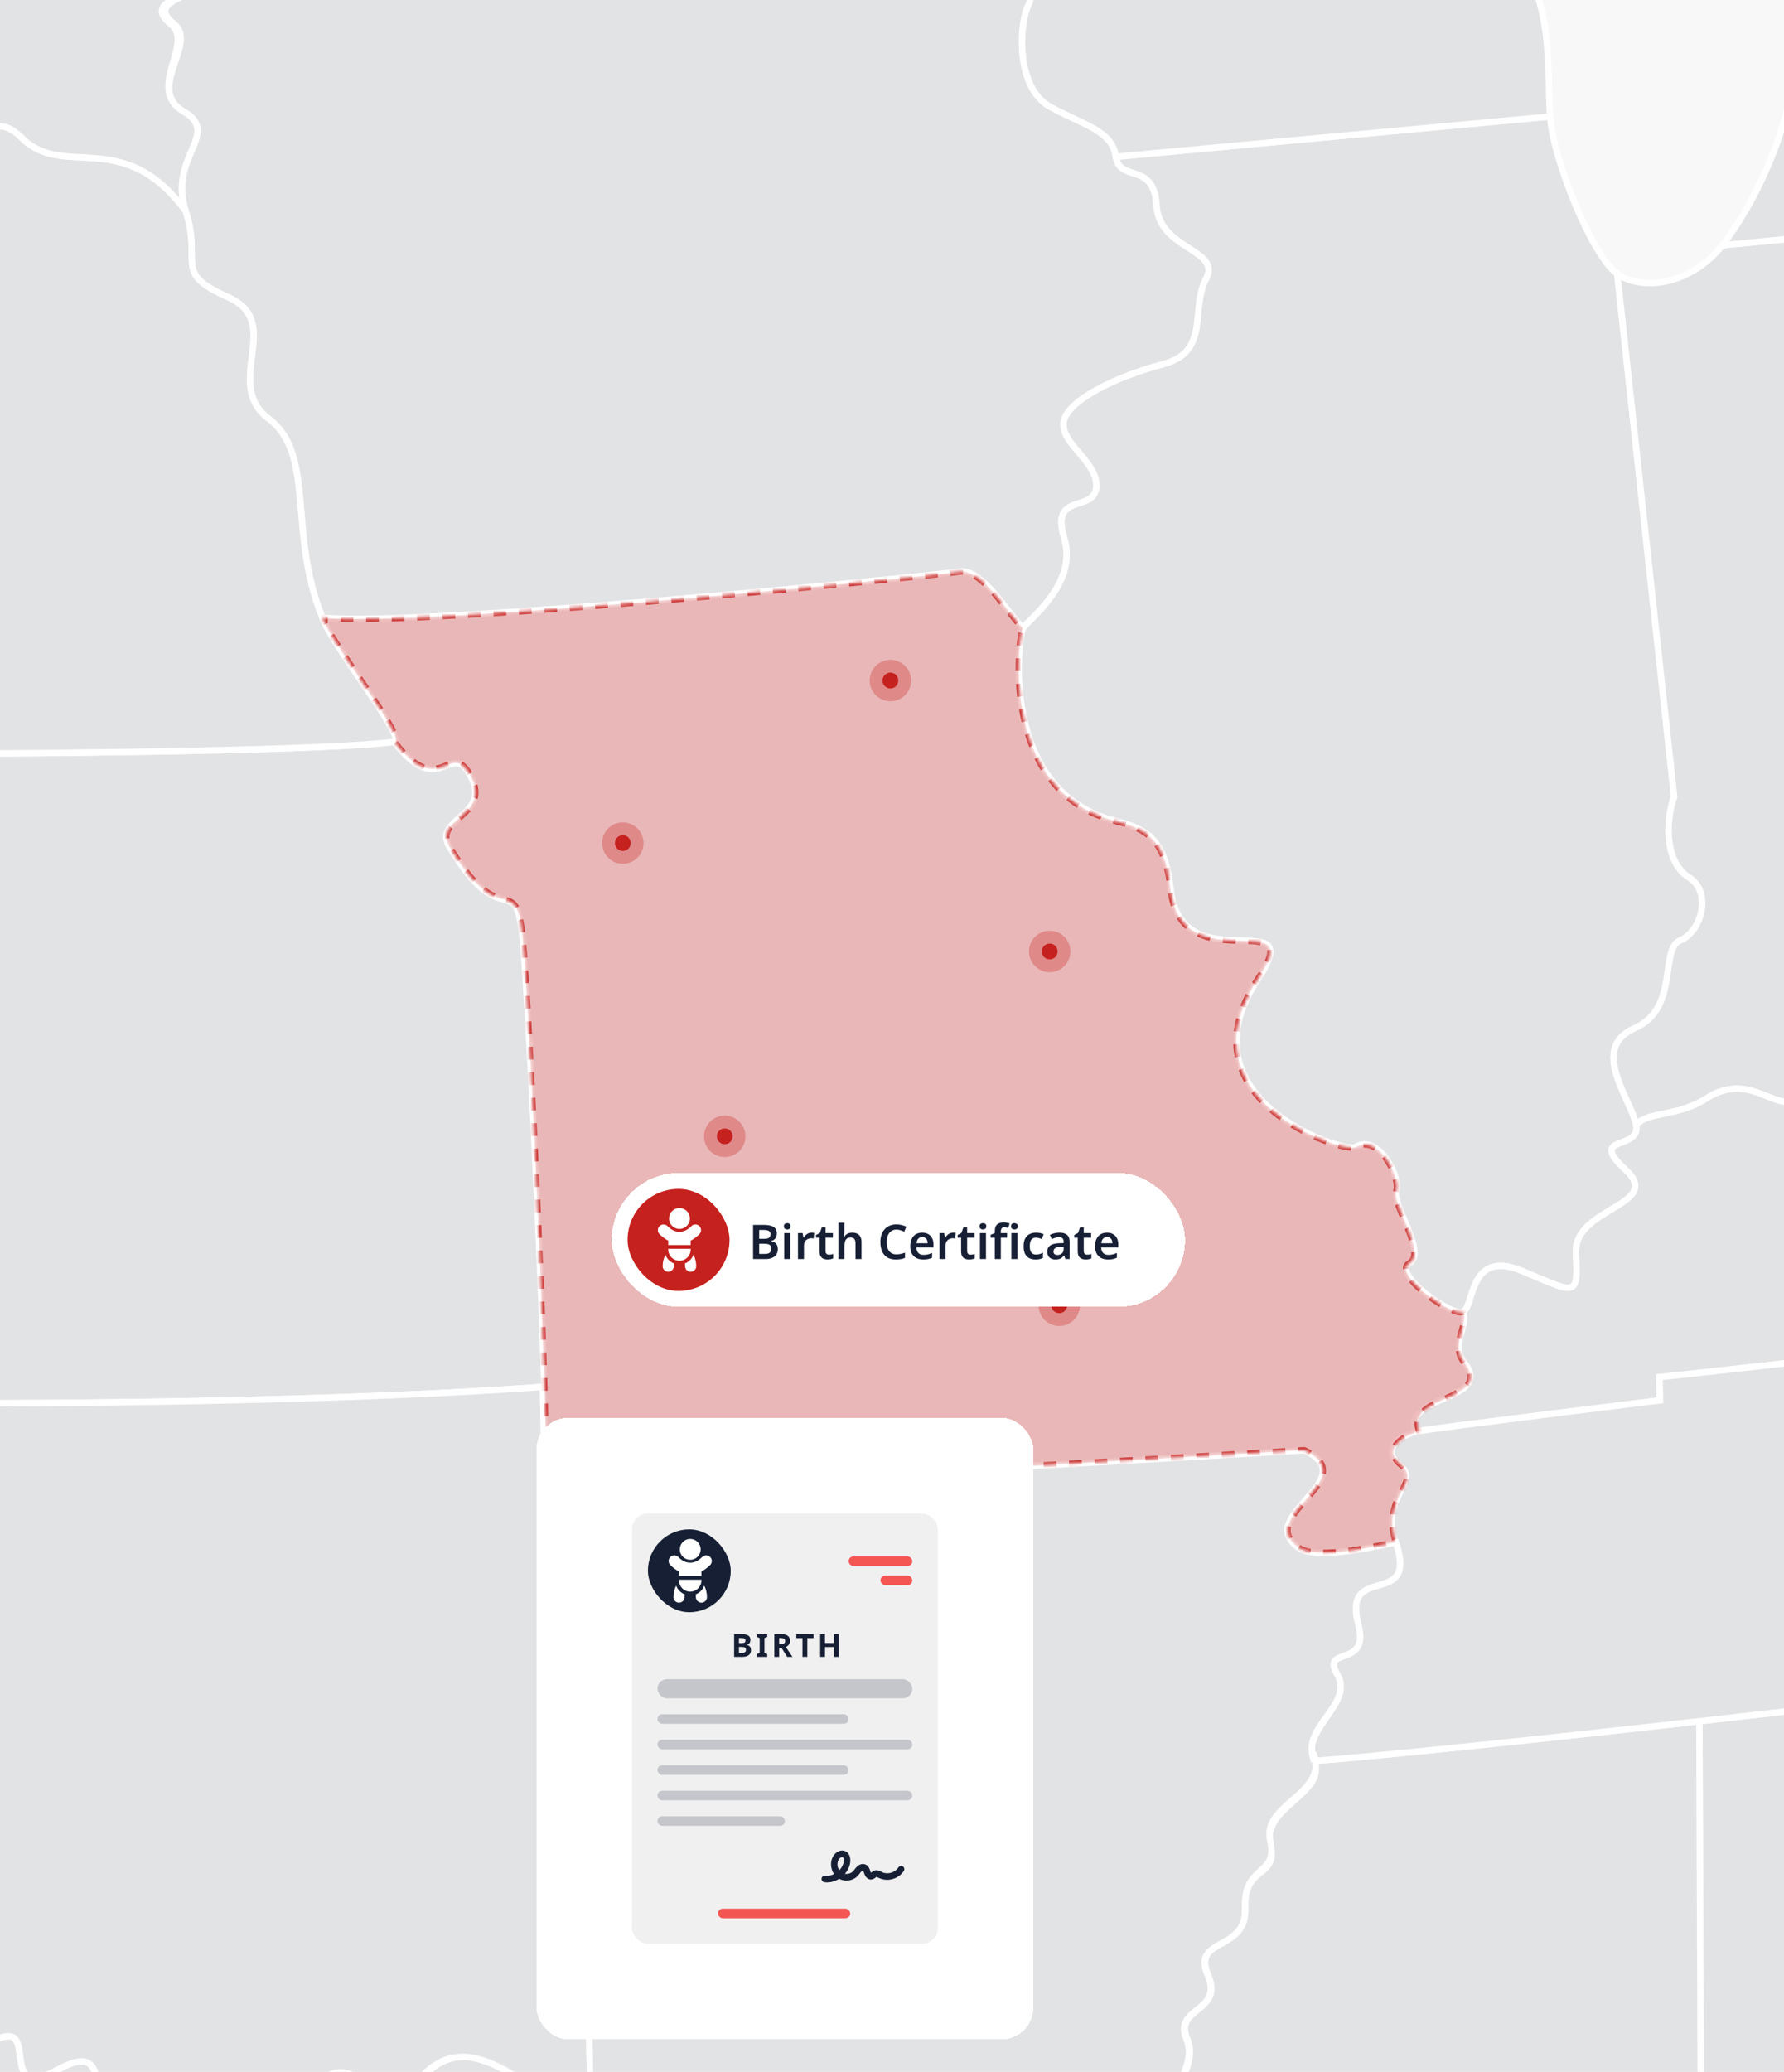 <svg width="560" height="650" viewBox="0 0 560 650" fill="none" xmlns="http://www.w3.org/2000/svg">
<g id="HERO Image - MO - Birth" clip-path="url(#clip0_3044_31393)">
<rect width="560" height="650" fill="#F8F8F8"/>
<g id="IMG Hero" clip-path="url(#clip1_3044_31393)">
<g id="Map">
<path id="us_1" d="M598.04 804.919C608.903 803.663 736.673 787.031 736.673 787.031C720.048 760.415 734.914 751.803 725.936 743.697C716.959 735.592 716.504 713.813 725.168 706.367C733.833 698.921 719.739 694.55 724.77 686.988C729.801 679.427 708.257 665.746 708.257 665.746L662.746 524.803C620.11 530.058 574.368 535.417 533.431 540.019L534.176 751.263L549.828 849.815C574.152 855.9 559.987 839.242 565.681 830.809C569.408 825.301 581.635 832.907 576.955 840.953C572.274 848.998 582.545 848.123 584.818 853.586C590.266 866.629 590.863 844.813 596.84 849.535C602.818 854.257 600.448 839.782 604.916 838.653C602.743 833.917 606.265 828.591 598.346 821.511C590.426 814.43 587.181 806.186 598.04 804.919Z" fill="#171F35" fill-opacity="0.1" stroke="white" stroke-width="2"/>
<path id="us_13" d="M363.028 64.503C363.829 78.486 383.525 78.083 378.538 87.523C373.552 96.962 380.029 110.311 365.077 114.243C350.126 118.175 334.72 125.751 333.818 132.504C332.916 139.257 344.964 145.238 344.092 153.038C343.22 160.838 329.603 154.368 334.03 168.802C338.458 183.235 322.619 194.445 321.118 197.069C319.616 199.692 313.355 248.568 350.514 257.664C360.05 259.997 365.793 263.627 367.381 278.579C370.604 309.108 411.21 282.562 394.928 307.054C369.773 344.902 421.988 361.993 425.573 359.843C432.698 355.568 439.775 369.398 438.296 373.587C436.816 377.775 448.026 393.096 442.395 396.319C436.764 399.543 455.71 413.171 459.299 411.539C462.888 409.907 460.969 391.788 477.709 398.712C494.449 405.636 495.53 407.686 494.714 393.182C493.898 378.677 522.571 378.245 510.25 366.935C498.09 355.777 515.319 361.128 513.604 352.863C511.89 344.597 498.839 328.885 513.116 322.583C527.393 316.281 520.775 297.741 527.468 295.006C534.161 292.27 537.53 279.764 530.177 275.254C522.824 270.745 522.567 258.294 525.507 249.939L507.642 85.909C499.927 80.535 487.559 50.36 486.575 36.557L350.271 49.19C351.475 57.478 362.23 50.517 363.028 64.503Z" fill="#171F35" fill-opacity="0.1" stroke="white" stroke-width="2"/>
<path id="us_14" d="M530.174 275.269C537.526 279.786 534.15 292.3 527.464 295.021C520.779 297.741 527.379 316.289 513.113 322.598C498.847 328.907 511.879 344.615 513.601 352.877C517.838 348.473 526.395 350.53 535.588 344.649C550.081 335.37 557.893 350.541 565.465 344.042C573.038 337.542 593.885 346.919 593.546 330.331C593.207 313.744 624 331.781 622.293 315.913C620.587 300.044 635.967 308.027 633.66 297.011C631.353 285.995 645.511 301.613 643.722 281.597C641.933 261.581 681.484 268.375 666.514 246.566L640.726 67.313L540.66 76.965C530.557 89.617 515.375 91.313 507.657 85.935L525.523 249.965C522.571 258.309 522.825 270.753 530.174 275.269Z" fill="#171F35" fill-opacity="0.1" stroke="white" stroke-width="2"/>
<path id="us_15" d="M54.669 7.521C62.245 13.588 45.631 27.932 57.59 34.949C69.549 41.966 52.794 49.051 58.224 66.052C63.654 83.053 53.852 85.33 71.64 93.257C89.427 101.183 69.59 120.268 84.34 131.373C99.091 142.479 90.258 167.034 101.17 193.78C133.905 196.762 293.817 180.506 301.054 179.324C308.292 178.143 316.367 192.495 321.126 197.063C322.617 194.455 338.478 183.226 334.039 168.797C329.601 154.367 343.207 160.836 344.101 153.033C344.996 145.229 332.921 139.244 333.827 132.499C334.732 125.753 350.135 118.158 365.086 114.238C380.038 110.317 373.55 96.95 378.547 87.518C383.545 78.085 363.838 78.48 363.037 64.498C362.235 50.515 351.484 57.473 350.276 49.196C349.069 40.919 340.747 39.54 329.731 33.544C318.715 27.548 319.856 7.297 322.852 1.532C325.848 -4.233 316.941 -8.716 312.659 -14.866C262.48 -8.657 95.07 -4.196 61.887 -3.521C56.774 -0.305 47.092 1.461 54.669 7.521Z" fill="#171F35" fill-opacity="0.1" stroke="white" stroke-width="2"/>
<path id="us_16" d="M141.039 265.587C135.796 256.725 154.317 255.976 147.837 243.671C141.356 231.365 138.147 251.646 123.77 232.748C83.939 237.712 -163.93 237.645 -219.767 233.575C-220.591 298.214 -221.66 391.683 -221.63 436.348C-47.549 442.743 96.442 440.533 170.864 435.081C169.515 389.205 165.594 310.464 164.1 294.849C161.909 271.897 157.686 293.765 141.039 265.587Z" fill="#171F35" fill-opacity="0.1" stroke="white" stroke-width="2"/>
<path id="us_17" d="M799.697 301.918C782.636 278.757 787.626 286.266 789.497 276.543C791.367 266.82 780.359 269.123 774.661 260.94C768.962 252.756 763.551 259.076 759.541 265.412C755.532 271.747 746.26 258.771 735.355 266.6C724.451 274.43 723.352 254.396 713.849 262.874C704.346 271.352 697.507 241.77 666.494 246.551C681.464 268.367 641.898 261.573 643.701 281.582C645.505 301.59 631.347 285.983 633.639 296.995C635.931 308.008 620.562 300.032 622.273 315.897C623.983 331.761 593.182 313.724 593.525 330.316C593.868 346.907 573.028 337.519 565.445 344.026C557.861 350.533 550.065 335.354 535.568 344.633C526.385 350.518 517.829 348.457 513.58 352.862C515.31 361.124 498.081 355.772 510.226 366.934C522.547 378.244 493.866 378.684 494.69 393.181C495.513 407.678 494.422 405.635 477.685 398.711C460.948 391.787 462.875 409.891 459.275 411.539C461.098 416.011 455.153 421.75 459.603 427.433C469.188 439.682 439.751 437.517 444.484 449.107C448.267 448.258 521.026 439.321 521.026 439.321L520.885 432.061C520.885 432.061 625.254 421.135 751.589 403.511C752.774 393.475 790.559 389.898 783.426 378.982C776.293 368.067 800.822 371.719 798.452 357.245C796.081 342.77 826.54 338 829.13 329.645C817.26 318.759 816.776 325.08 799.697 301.918Z" fill="#171F35" fill-opacity="0.1" stroke="white" stroke-width="2"/>
<path id="us_22" d="M719.687 -94.728C724.378 -68.549 743.284 -56.489 743.813 -30.57C745.378 -21.253 745.893 -13.327 744.242 -9.835C732.838 -9.6 709.025 -6.689 722.646 16.535C718.624 22.837 720.57 40.815 726.543 37.889C723.122 39.335 705.417 52.844 705.544 59.064L640.699 67.304L540.634 76.956C550.748 64.285 574.1 22.338 557.561 -8.441C541.022 -39.22 549.63 -58.069 538.32 -70.281C527.01 -82.494 548.904 -94.005 545.773 -111.227C542.643 -128.448 555.873 -124.576 554.96 -134.925C554.047 -145.274 567.63 -158 570.735 -141.472C573.839 -124.944 584.695 -134.843 582.369 -147.245C580.044 -159.647 584.699 -168.722 593.657 -170.294C602.616 -171.867 593.225 -191.03 599.993 -198.084C601.077 -199.327 602.421 -200.317 603.929 -200.984C605.437 -201.652 607.073 -201.981 608.722 -201.949C610.371 -201.917 611.992 -201.524 613.473 -200.797C614.954 -200.071 616.257 -199.029 617.292 -197.745C620.121 -194.343 640.025 -200.98 638.199 -189.174C636.373 -177.368 681.674 -186.938 675.261 -169.188C665.441 -142.016 694.062 -128.772 677.869 -109.084C661.677 -89.396 681.551 -98.094 665.899 -85.717C650.247 -73.341 662.031 -72.111 671.735 -70.93C681.44 -69.749 682.282 -96.04 695.549 -90.089C708.816 -84.137 715.002 -120.908 719.687 -94.728ZM570.392 -261.088C550.663 -245.473 540.888 -250.113 527.095 -247.757C513.303 -245.402 511.093 -219.598 498.534 -232.649C478.585 -253.396 469.306 -233.439 448.488 -256.522C440.368 -265.53 432.464 -242.361 423.169 -258.08C413.875 -273.799 433.72 -283.191 442.667 -285.449C451.615 -287.707 451.548 -305.126 435.531 -296.364C419.513 -287.603 391.873 -258.445 379.198 -244.739C361.604 -225.714 349.34 -250.765 329.805 -225.062C337.526 -219.684 332.063 -208.903 353.782 -208.266C409.015 -206.63 374.734 -192.096 425.178 -193.821C441.065 -194.361 442.064 -179.66 456.583 -179.939C471.102 -180.219 448.939 -159.707 468.135 -155.973C474.773 -154.683 478.13 -152.209 479.316 -148.982C489.415 -164.019 498.944 -205.698 504.728 -193.366C510.512 -181.035 518.833 -179.824 519.974 -191.604C521.114 -203.384 549.619 -196.355 552.142 -208.165C554.665 -219.975 581.561 -223.288 590.687 -216.557C599.814 -209.827 607.715 -229.575 616.178 -220.992C624.641 -212.41 640.841 -220.955 638.855 -227.22C636.868 -233.484 629.087 -231.516 627.16 -241.5C625.234 -251.484 616.927 -251.667 608.695 -248.726C593.121 -231.129 584.687 -272.409 570.388 -261.088H570.392ZM407.022 -337.958C403.463 -342.724 369.874 -317.521 375.717 -313.809C384.114 -308.454 410.562 -333.191 407.022 -337.958Z" fill="#171F35" fill-opacity="0.1" stroke="white" stroke-width="2"/>
<path id="us_24" d="M533.442 540.015C477.147 546.35 430.016 551.225 412.459 552.474C416.764 562.457 396.103 567.034 398.764 578.389C401.425 589.744 390.252 584.78 390.875 598.599C391.497 612.417 374.104 607.584 379.21 619.58C384.316 631.576 368.339 629.482 372.707 639.767C377.075 650.053 361.676 659.701 372.562 667.084C383.447 674.466 366.666 682.758 373.762 691.255C388.176 703.065 369.401 715.207 383.451 725.291C397.501 735.375 366.722 735.655 379.396 746.455C392.071 757.255 379.899 749.906 380.842 764.406C381.785 778.907 364.892 764.033 370.37 778.456C375.848 792.878 358.799 787.672 363.975 803.82C369.152 819.967 350.209 827.969 362.332 827.365C374.455 826.761 431.078 822.498 469.392 819.304C449.935 848.372 485.264 851.819 480.851 872.655C497.249 879.236 500.547 855.102 508.593 859.984C522.944 868.686 519.4 846.975 530.275 855.397C541.149 863.819 538.626 847.004 549.87 849.807L534.218 751.255L533.442 540.015Z" fill="#171F35" fill-opacity="0.1" stroke="white" stroke-width="2"/>
<path id="us_27" d="M123.769 232.744C128.01 232.218 103.943 202.036 101.189 193.796C90.277 167.05 99.102 142.495 84.359 131.389C69.616 120.284 89.45 101.203 71.659 93.273C53.867 85.342 63.669 83.065 58.242 66.068C38.413 39.504 20.089 56.472 6.851 43.261C-6.386 30.049 -8.391 58.611 -37.939 33.806C-113.591 36.389 -255.265 33.992 -305.377 29.882C-308.418 92.117 -310.889 142.085 -311.761 160.785C-269.277 163.394 -235.152 165.052 -218.848 165.071C-218.848 165.071 -219.257 193.886 -219.764 233.571C-163.931 237.644 83.93 237.708 123.769 232.744Z" fill="#171F35" fill-opacity="0.1" stroke="white" stroke-width="2"/>
<path id="us_41" d="M-37.958 33.801C-8.409 58.61 -6.4 30.045 6.833 43.256C20.067 56.467 38.391 39.503 58.224 66.063C52.794 49.062 69.557 41.974 57.591 34.96C45.624 27.947 61.202 13.621 53.626 7.558C46.049 1.495 55.735 -0.268 59.823 -3.466L57.557 -114.398C57.27 -128.391 40.571 -133.232 37.806 -141.48C35.041 -149.727 59.987 -147.118 50.666 -162.655C-3.177 -162.785 -213.429 -165.55 -296.038 -170.853C-297.055 -149.063 -297.983 -126.618 -299.053 -104.146C-301.259 -57.786 -303.454 -11.292 -305.459 29.862C-255.346 33.984 -113.617 36.38 -37.958 33.801Z" fill="#171F35" fill-opacity="0.1" stroke="white" stroke-width="2"/>
<path id="us_42" d="M521.077 439.333C521.077 439.333 448.317 448.277 444.535 449.119C440.752 449.961 432.714 454.277 439.392 459.665C446.07 465.054 433.15 469.549 437.946 483.889C445.071 505.176 421.034 489.773 426.281 509.711C429.926 523.563 414.378 516.177 419.745 525.404C425.111 534.631 408.132 542.469 412.441 552.463C429.997 551.215 477.143 546.329 533.435 540.005C574.365 535.403 620.117 530.04 662.751 524.789C687.79 521.703 711.764 518.648 733.062 515.804C728.798 490.91 752.642 503.044 748.103 483.945C743.564 464.845 777.607 481.269 779.288 462.05C780.968 442.832 801.502 457.951 802.229 442.907C802.956 427.862 821.362 439.925 823.661 425.872C825.961 411.819 845.407 423.871 847.281 413.984C849.156 404.097 858.886 398.19 857.88 387.897C822.193 393.524 785.582 398.757 751.636 403.501C625.301 421.124 520.932 432.051 520.932 432.051L521.077 439.333Z" fill="#171F35" fill-opacity="0.1" stroke="white" stroke-width="2"/>
<path id="us_49" d="M322.853 1.533C319.872 7.298 318.716 27.545 329.732 33.545C340.749 39.545 349.07 40.931 350.278 49.197L486.581 36.564C485.612 22.749 487.871 -2.194 474.466 -15.051C461.061 -27.908 484.293 -41.529 478.513 -53.857C472.733 -66.184 494.608 -78.386 486.835 -86.521C479.061 -94.656 493.028 -121.924 486.059 -124.533C479.09 -127.142 476.37 -91.142 460.975 -99.818C448.476 -106.869 484.371 -134.983 479.292 -148.98C478.122 -152.207 474.764 -154.682 468.112 -155.971C448.919 -159.698 471.071 -180.236 456.559 -179.938C442.047 -179.64 441.049 -194.36 425.154 -193.82C374.714 -192.094 408.992 -206.624 353.758 -208.264C332.043 -208.905 337.503 -219.687 329.781 -225.06C322.059 -230.434 318.877 -217.234 308.349 -224.621C297.821 -232.007 319.76 -241.45 315.467 -248.967C311.174 -256.484 270.4 -221.077 257.442 -228.94C256.526 -222.698 249.18 -227.214 249.389 -216.847C249.598 -206.479 252.743 -180.098 246.538 -178.935C240.333 -177.773 218.402 -159.691 228.486 -148.488C238.57 -137.286 219.862 -138.974 232.585 -126.266C245.308 -113.558 225.438 -94.999 236.398 -91.608C247.358 -88.217 249.859 -77.268 260.554 -77.074C273.519 -76.817 276.132 -46.795 292.976 -49.213C309.821 -51.632 321.761 -15.997 312.649 -14.872C316.943 -8.715 325.846 -4.232 322.853 1.533Z" fill="#171F35" fill-opacity="0.1" stroke="white" stroke-width="2"/>
<path id="us_43" d="M242.776 879.941C254.799 875.879 239.024 865.493 246.503 859.817C253.983 854.141 261.361 825.285 245.732 821.805C230.102 818.324 248.184 806.525 234.991 803.7C221.799 800.876 237.537 776.332 212.52 770.276L211.1 700.811L210.403 666.6C206.095 658.912 197.08 674.776 186.381 658.792C174.127 667.863 152.673 633.037 134.337 650.005C116.002 666.972 111.005 637.509 96.37 657.287C81.735 677.064 73.347 640.889 47.178 654.902C21.009 668.914 39.128 637.941 18.11 649.259C-2.909 660.577 15.128 629.102 -4.824 641.955C-24.777 654.808 -18.866 623.202 -38.156 634.341C-58.653 646.166 -45.11 623.586 -62.133 628.088C-79.157 632.59 -70.276 610.099 -89.867 615.686C-109.458 621.272 -94.95 594.071 -116.61 601.215C-115.354 568.566 -114.001 474.094 -114.001 474.094L-275.534 468.985C-279.771 563.915 -291.6 775.039 -291.6 775.039L-495.051 759.327L-490.277 773.235C-486.125 773.496 -473.652 774.625 -474.826 785.022C-476 795.42 -451.721 804.703 -447.621 813.155C-429.208 851.167 -404.176 841.318 -405.245 856.541C-406.315 871.765 -388.397 868.996 -391.62 880.463C-394.844 891.93 -386.276 905.245 -383.239 918.329C-380.202 931.414 -359.105 932.014 -358.159 944.439C-357.212 956.863 -332.098 957.996 -321.413 966.165C-293.672 987.377 -288.991 911.566 -261.477 921.725C-246.231 927.348 -249.924 911.115 -241.834 918.553C-233.743 925.992 -207.034 912.665 -198.053 929.07C-189.072 945.475 -154.823 963.799 -153.407 982.432C-151.991 1001.07 -135.553 1010.07 -136.264 1025.29C-136.976 1040.51 -106.022 1033.32 -106.872 1059.61C-107.293 1072.69 -81.423 1069.81 -86.748 1096.88C-89.241 1109.55 -72.438 1120.44 -71.77 1136.33C-71.103 1152.22 -50.901 1142.82 -47.174 1154.84C-43.448 1166.85 -30.505 1159.01 -22.019 1167.81C-4.355 1186.13 13.809 1161.55 34.004 1185.33C41.286 1193.9 41.17 1180.69 43.526 1177.52C45.881 1174.35 38.349 1165.66 40.44 1161.69C45.765 1151.55 21.434 1145.49 31.932 1134.54C42.43 1123.6 17.789 1119.29 26.592 1110.11C35.394 1100.94 30.095 1095.17 25.924 1094.22C21.754 1093.27 20.964 1088.45 27.162 1087.29C33.359 1086.12 40.373 1069.65 39.154 1064.93C33.143 1041.54 55.216 1055.61 50.427 1041.53C47.744 1033.62 63.191 1023.3 67.388 1025.29C71.584 1027.28 67.156 1014.22 75.907 1019.58C84.657 1024.93 87.169 1012.44 82.987 1011.13C78.806 1009.82 72.012 987.582 83.077 998.684C98.96 1014.62 89.088 988.194 107.025 1003.03C116.259 1010.67 113.17 993.366 125.77 996.083C147.757 1000.82 143.207 980.513 156.302 978.165C169.398 975.817 168.038 960.299 173.863 957.758C179.687 955.216 177.377 943.511 174.161 938.733C170.945 933.956 180.03 921.33 185.922 921.903C191.814 922.477 191.02 934.574 200.005 934.407C208.99 934.239 226.714 921.762 237.354 917.748C246.056 905.458 230.765 883.988 242.776 879.941Z" fill="#171F35" fill-opacity="0.1" stroke="white" stroke-width="2"/>
<path id="us_36" d="M170.77 468.266C170.77 468.266 170.949 454.693 170.367 435.098C95.942 440.558 -47.781 442.757 -221.87 436.369C-239.106 435.735 -256.528 435.016 -274.304 434.208C-274.517 442.116 -274.926 454.127 -275.59 468.989L-114.023 474.102C-114.023 474.102 -115.343 568.573 -116.598 601.223C-94.939 594.06 -109.436 621.28 -89.844 615.693C-70.253 610.107 -79.123 632.586 -62.103 628.096C-45.083 623.605 -58.622 646.178 -38.118 634.349C-18.829 623.214 -24.732 654.816 -4.772 641.963C15.188 629.109 -2.841 660.596 18.192 649.274C39.225 637.953 21.173 668.921 47.35 654.905C73.526 640.889 82.034 677.064 96.661 657.291C111.288 637.517 115.529 666.98 133.846 650.023C152.162 633.067 173.114 667.889 185.371 658.826L182.829 534.422L170.77 468.266Z" fill="#171F35" fill-opacity="0.1" stroke="white" stroke-width="2"/>
<path id="us_4" d="M419.81 525.406C414.444 516.183 430.051 523.569 426.41 509.713C421.163 489.768 445.334 505.178 438.209 483.899C433.606 484.674 413.452 489.764 407.59 485.561C393.563 475.476 428.586 464.043 409.387 455.002C319.615 460.406 170.76 468.284 170.76 468.284L182.823 534.421L185.365 658.825C198.136 674.772 206.111 658.922 210.423 666.61L211.12 700.821L372.731 691.292C365.632 682.803 382.938 674.485 372.045 667.106C361.152 659.727 376.815 650.064 372.452 639.782C368.088 629.5 384.172 631.583 379.085 619.595C373.998 607.606 391.446 612.428 390.824 598.61C390.202 584.791 401.367 588.741 398.721 577.39C396.075 566.038 416.754 562.815 412.409 550.461C412.059 550.461 411.664 551.519 411.343 551.545C411.667 551.519 412.088 551.989 412.439 551.978C408.153 541.975 425.188 534.637 419.81 525.406Z" fill="#171F35" fill-opacity="0.1" stroke="white" stroke-width="2"/>
<g id="MO">
<g id="us_25">
<mask id="path-16-inside-1_3044_31393" fill="white">
<path d="M442.412 396.331C448.047 393.111 436.845 377.779 438.313 373.598C439.781 369.416 432.723 355.579 425.59 359.854C422.005 362.004 369.791 344.914 394.946 307.065C411.228 282.574 370.622 309.115 367.398 278.59C365.829 263.638 360.071 260.005 350.531 257.676C313.372 248.575 319.629 199.707 321.135 197.08C316.376 192.511 308.3 178.156 301.063 179.341C293.826 180.526 133.914 196.759 101.179 193.797C103.933 202.036 128.011 232.222 123.759 232.744C138.144 251.638 141.356 231.35 147.826 243.667C154.295 255.984 135.785 256.71 141.028 265.584C157.672 293.761 161.898 271.893 164.093 294.842C165.583 310.457 169.508 389.194 170.857 435.073C171.445 454.679 171.781 468.241 171.781 468.241C171.781 468.241 319.6 460.381 409.372 454.977C428.568 464.033 393.544 475.474 407.575 485.536C413.437 489.744 433.591 484.649 438.194 483.874C433.386 469.515 446.571 465.028 439.889 459.651C433.208 454.273 441.753 449.935 445.55 449.086C440.821 437.507 469.222 439.683 459.633 427.437C455.161 421.75 461.124 415.996 459.306 411.543C455.728 413.183 436.778 399.565 442.412 396.331Z"/>
</mask>
<path d="M442.412 396.331C448.047 393.111 436.845 377.779 438.313 373.598C439.781 369.416 432.723 355.579 425.59 359.854C422.005 362.004 369.791 344.914 394.946 307.065C411.228 282.574 370.622 309.115 367.398 278.59C365.829 263.638 360.071 260.005 350.531 257.676C313.372 248.575 319.629 199.707 321.135 197.08C316.376 192.511 308.3 178.156 301.063 179.341C293.826 180.526 133.914 196.759 101.179 193.797C103.933 202.036 128.011 232.222 123.759 232.744C138.144 251.638 141.356 231.35 147.826 243.667C154.295 255.984 135.785 256.71 141.028 265.584C157.672 293.761 161.898 271.893 164.093 294.842C165.583 310.457 169.508 389.194 170.857 435.073C171.445 454.679 171.781 468.241 171.781 468.241C171.781 468.241 319.6 460.381 409.372 454.977C428.568 464.033 393.544 475.474 407.575 485.536C413.437 489.744 433.591 484.649 438.194 483.874C433.386 469.515 446.571 465.028 439.889 459.651C433.208 454.273 441.753 449.935 445.55 449.086C440.821 437.507 469.222 439.683 459.633 427.437C455.161 421.75 461.124 415.996 459.306 411.543C455.728 413.183 436.778 399.565 442.412 396.331Z" fill="#C5211F" fill-opacity="0.3" stroke="#C5211F" stroke-opacity="0.8" stroke-width="2" stroke-miterlimit="10" stroke-linejoin="round" stroke-dasharray="4 4" mask="url(#path-16-inside-1_3044_31393)"/>
</g>
<g id="dots">
<g id="Ellipse 465">
<circle cx="195.5" cy="264.5" r="2.5" fill="#C5211F"/>
<circle cx="195.5" cy="264.5" r="4.5" stroke="#C5211F" stroke-opacity="0.3" stroke-width="4"/>
</g>
<g id="Ellipse 466">
<circle cx="279.5" cy="213.5" r="2.5" fill="#C5211F"/>
<circle cx="279.5" cy="213.5" r="4.5" stroke="#C5211F" stroke-opacity="0.3" stroke-width="4"/>
</g>
<g id="Ellipse 467">
<circle cx="227.5" cy="356.5" r="2.5" fill="#C5211F"/>
<circle cx="227.5" cy="356.5" r="4.5" stroke="#C5211F" stroke-opacity="0.3" stroke-width="4"/>
</g>
<g id="Ellipse 468">
<circle cx="332.5" cy="409.5" r="2.5" fill="#C5211F"/>
<circle cx="332.5" cy="409.5" r="4.5" stroke="#C5211F" stroke-opacity="0.3" stroke-width="4"/>
</g>
<g id="Ellipse 469">
<circle cx="329.5" cy="298.5" r="2.5" fill="#C5211F"/>
<circle cx="329.5" cy="298.5" r="4.5" stroke="#C5211F" stroke-opacity="0.3" stroke-width="4"/>
</g>
</g>
</g>
</g>
</g>
<g id="Certificate">
<g id="Certificate button hero" filter="url(#filter0_d_3044_31393)">
<rect x="190" y="363" width="180" height="42" rx="21" fill="white" shape-rendering="crispEdges"/>
<g id="child-icon">
<rect x="195" y="368" width="32" height="32" rx="16" fill="#C5211F"/>
<g id="certificate ui icon" clip-path="url(#clip2_3044_31393)">
<g id="icon">
<g id="Group 39525">
<path id="Vector" d="M206.869 388.648C206.312 389.759 206.016 390.992 206.016 392.257C206.016 393.218 206.797 394 207.758 394C208.719 394 209.501 393.218 209.501 392.257C209.501 391.969 209.528 391.684 209.58 391.407C208.328 390.92 207.335 389.911 206.869 388.648Z" fill="white"/>
<path id="Vector_2" d="M212.979 391.407C213.03 391.684 213.057 391.969 213.057 392.257C213.057 393.218 213.839 394 214.8 394C215.761 394 216.543 393.218 216.543 392.257C216.543 390.992 216.247 389.759 215.69 388.648C215.224 389.911 214.23 390.92 212.979 391.407Z" fill="white"/>
<path id="Vector_3" d="M217.539 382.197C218.233 381.503 218.233 380.374 217.539 379.68C217.203 379.344 216.756 379.159 216.281 379.159C215.805 379.159 215.358 379.344 215.022 379.68C213.806 380.896 212.617 381.462 211.28 381.462C209.943 381.462 208.754 380.896 207.538 379.68C206.844 378.987 205.715 378.987 205.021 379.68C204.685 380.017 204.5 380.463 204.5 380.939C204.5 381.414 204.685 381.861 205.021 382.197C205.713 382.889 206.822 383.757 207.762 384.235V385.61H214.798V384.235C215.738 383.757 216.847 382.889 217.539 382.197Z" fill="white"/>
<path id="Vector_4" d="M207.762 386.792V387.025C207.762 388.965 209.34 390.543 211.279 390.543C213.219 390.543 214.797 388.965 214.797 387.025V386.792H207.762Z" fill="white"/>
<path id="Vector_5" d="M211.281 380.55C212.487 380.55 213.542 379.894 214.11 378.92C214.393 378.436 214.556 377.874 214.556 377.275C214.556 375.469 213.086 374 211.281 374C209.475 374 208.006 375.469 208.006 377.275C208.006 377.874 208.169 378.436 208.451 378.92C209.019 379.894 210.074 380.55 211.281 380.55Z" fill="white"/>
</g>
</g>
</g>
</g>
<path id="Birth Certificate" d="M237.62 379.29C238.55 379.29 239.33 379.38 239.96 379.56C240.59 379.73 241.06 380.01 241.37 380.4C241.69 380.79 241.85 381.315 241.85 381.975C241.85 382.385 241.78 382.755 241.64 383.085C241.5 383.415 241.295 383.685 241.025 383.895C240.765 384.105 240.44 384.245 240.05 384.315V384.39C240.45 384.46 240.805 384.59 241.115 384.78C241.435 384.96 241.685 385.225 241.865 385.575C242.055 385.915 242.15 386.365 242.15 386.925C242.15 387.575 241.995 388.13 241.685 388.59C241.375 389.05 240.93 389.4 240.35 389.64C239.78 389.88 239.1 390 238.31 390H234.395V379.29H237.62ZM237.875 383.655C238.635 383.655 239.155 383.535 239.435 383.295C239.725 383.055 239.87 382.7 239.87 382.23C239.87 381.75 239.7 381.405 239.36 381.195C239.02 380.985 238.475 380.88 237.725 380.88H236.315V383.655H237.875ZM236.315 385.2V388.395H238.055C238.835 388.395 239.375 388.245 239.675 387.945C239.985 387.645 240.14 387.245 240.14 386.745C240.14 386.425 240.075 386.15 239.945 385.92C239.815 385.69 239.59 385.515 239.27 385.395C238.95 385.265 238.515 385.2 237.965 385.2H236.315ZM246.066 381.87V390H244.176V381.87H246.066ZM245.121 378.735C245.401 378.735 245.646 378.81 245.856 378.96C246.066 379.1 246.171 379.355 246.171 379.725C246.171 380.085 246.066 380.345 245.856 380.505C245.646 380.655 245.401 380.73 245.121 380.73C244.831 380.73 244.581 380.655 244.371 380.505C244.171 380.345 244.071 380.085 244.071 379.725C244.071 379.355 244.171 379.1 244.371 378.96C244.581 378.81 244.831 378.735 245.121 378.735ZM252.743 381.72C252.863 381.72 253.003 381.725 253.163 381.735C253.323 381.745 253.458 381.765 253.568 381.795L253.403 383.55C253.313 383.53 253.193 383.515 253.043 383.505C252.903 383.485 252.778 383.475 252.668 383.475C252.368 383.475 252.078 383.525 251.798 383.625C251.528 383.715 251.283 383.855 251.063 384.045C250.853 384.225 250.683 384.46 250.553 384.75C250.433 385.04 250.373 385.385 250.373 385.785V390H248.483V381.87H249.938L250.208 383.28H250.298C250.458 382.99 250.658 382.73 250.898 382.5C251.138 382.26 251.413 382.07 251.723 381.93C252.043 381.79 252.383 381.72 252.743 381.72ZM258.224 388.635C258.464 388.635 258.694 388.615 258.914 388.575C259.134 388.525 259.339 388.47 259.529 388.41V389.82C259.329 389.91 259.069 389.985 258.749 390.045C258.429 390.115 258.094 390.15 257.744 390.15C257.284 390.15 256.864 390.075 256.484 389.925C256.114 389.765 255.814 389.495 255.584 389.115C255.364 388.735 255.254 388.205 255.254 387.525V383.295H254.159V382.47L255.359 381.81L255.959 380.085H257.144V381.87H259.454V383.295H257.144V387.51C257.144 387.89 257.244 388.175 257.444 388.365C257.644 388.545 257.904 388.635 258.224 388.635ZM263.058 381.315C263.058 381.635 263.043 381.95 263.013 382.26C262.993 382.56 262.973 382.785 262.953 382.935H263.073C263.243 382.655 263.453 382.43 263.703 382.26C263.953 382.08 264.228 381.945 264.528 381.855C264.838 381.765 265.158 381.72 265.488 381.72C266.098 381.72 266.623 381.825 267.063 382.035C267.503 382.245 267.838 382.57 268.068 383.01C268.308 383.44 268.428 384.005 268.428 384.705V390H266.538V385.08C266.538 384.46 266.418 384 266.178 383.7C265.938 383.4 265.558 383.25 265.038 383.25C264.538 383.25 264.143 383.36 263.853 383.58C263.563 383.79 263.358 384.105 263.238 384.525C263.118 384.935 263.058 385.44 263.058 386.04V390H261.168V378.6H263.058V381.315ZM279.429 380.76C278.939 380.76 278.504 380.85 278.124 381.03C277.744 381.21 277.419 381.47 277.149 381.81C276.889 382.15 276.689 382.56 276.549 383.04C276.419 383.52 276.354 384.06 276.354 384.66C276.354 385.47 276.464 386.165 276.684 386.745C276.904 387.315 277.239 387.755 277.689 388.065C278.149 388.375 278.724 388.53 279.414 388.53C279.874 388.53 280.314 388.485 280.734 388.395C281.164 388.295 281.614 388.165 282.084 388.005V389.64C281.644 389.82 281.199 389.95 280.749 390.03C280.309 390.11 279.799 390.15 279.219 390.15C278.119 390.15 277.209 389.925 276.489 389.475C275.769 389.015 275.234 388.375 274.884 387.555C274.534 386.725 274.359 385.755 274.359 384.645C274.359 383.835 274.469 383.095 274.689 382.425C274.919 381.755 275.244 381.175 275.664 380.685C276.094 380.195 276.624 379.815 277.254 379.545C277.884 379.275 278.609 379.14 279.429 379.14C279.969 379.14 280.499 379.205 281.019 379.335C281.549 379.455 282.044 379.625 282.504 379.845L281.844 381.42C281.464 381.25 281.069 381.1 280.659 380.97C280.259 380.83 279.849 380.76 279.429 380.76ZM287.48 381.72C288.21 381.72 288.835 381.87 289.355 382.17C289.885 382.46 290.295 382.88 290.585 383.43C290.875 383.97 291.02 384.63 291.02 385.41V386.37H285.65C285.67 387.11 285.875 387.685 286.265 388.095C286.655 388.495 287.195 388.695 287.885 388.695C288.415 388.695 288.885 388.645 289.295 388.545C289.715 388.435 290.145 388.28 290.585 388.08V389.595C290.185 389.785 289.77 389.925 289.34 390.015C288.91 390.105 288.395 390.15 287.795 390.15C287.005 390.15 286.3 390 285.68 389.7C285.07 389.39 284.59 388.925 284.24 388.305C283.9 387.685 283.73 386.915 283.73 385.995C283.73 385.065 283.885 384.285 284.195 383.655C284.515 383.015 284.955 382.535 285.515 382.215C286.075 381.885 286.73 381.72 287.48 381.72ZM287.48 383.115C286.98 383.115 286.57 383.28 286.25 383.61C285.94 383.93 285.755 384.41 285.695 385.05H289.19C289.19 384.67 289.125 384.335 288.995 384.045C288.875 383.755 288.69 383.53 288.44 383.37C288.19 383.2 287.87 383.115 287.48 383.115ZM297.186 381.72C297.306 381.72 297.446 381.725 297.606 381.735C297.766 381.745 297.901 381.765 298.011 381.795L297.846 383.55C297.756 383.53 297.636 383.515 297.486 383.505C297.346 383.485 297.221 383.475 297.111 383.475C296.811 383.475 296.521 383.525 296.241 383.625C295.971 383.715 295.726 383.855 295.506 384.045C295.296 384.225 295.126 384.46 294.996 384.75C294.876 385.04 294.816 385.385 294.816 385.785V390H292.926V381.87H294.381L294.651 383.28H294.741C294.901 382.99 295.101 382.73 295.341 382.5C295.581 382.26 295.856 382.07 296.166 381.93C296.486 381.79 296.826 381.72 297.186 381.72ZM302.668 388.635C302.908 388.635 303.138 388.615 303.358 388.575C303.578 388.525 303.783 388.47 303.973 388.41V389.82C303.773 389.91 303.513 389.985 303.193 390.045C302.873 390.115 302.538 390.15 302.188 390.15C301.728 390.15 301.308 390.075 300.928 389.925C300.558 389.765 300.258 389.495 300.028 389.115C299.808 388.735 299.698 388.205 299.698 387.525V383.295H298.603V382.47L299.803 381.81L300.403 380.085H301.588V381.87H303.898V383.295H301.588V387.51C301.588 387.89 301.688 388.175 301.888 388.365C302.088 388.545 302.348 388.635 302.668 388.635ZM307.501 381.87V390H305.611V381.87H307.501ZM306.556 378.735C306.836 378.735 307.081 378.81 307.291 378.96C307.501 379.1 307.606 379.355 307.606 379.725C307.606 380.085 307.501 380.345 307.291 380.505C307.081 380.655 306.836 380.73 306.556 380.73C306.266 380.73 306.016 380.655 305.806 380.505C305.606 380.345 305.506 380.085 305.506 379.725C305.506 379.355 305.606 379.1 305.806 378.96C306.016 378.81 306.266 378.735 306.556 378.735ZM314.133 383.295H312.168V390H310.278V383.295H308.973V382.395L310.278 381.855V381.3C310.278 380.6 310.388 380.05 310.608 379.65C310.828 379.25 311.148 378.965 311.568 378.795C311.988 378.615 312.483 378.525 313.053 378.525C313.453 378.525 313.813 378.56 314.133 378.63C314.453 378.69 314.718 378.76 314.928 378.84L314.448 380.25C314.278 380.2 314.088 380.155 313.878 380.115C313.678 380.065 313.458 380.04 313.218 380.04C312.858 380.04 312.593 380.155 312.423 380.385C312.253 380.615 312.168 380.935 312.168 381.345V381.87H314.133V383.295ZM317.373 381.87V390H315.483V381.87H317.373ZM316.428 378.735C316.708 378.735 316.953 378.81 317.163 378.96C317.373 379.1 317.478 379.355 317.478 379.725C317.478 380.085 317.373 380.345 317.163 380.505C316.953 380.655 316.708 380.73 316.428 380.73C316.138 380.73 315.888 380.655 315.678 380.505C315.478 380.345 315.378 380.085 315.378 379.725C315.378 379.355 315.478 379.1 315.678 378.96C315.888 378.81 316.138 378.735 316.428 378.735ZM323.076 390.15C322.306 390.15 321.636 390.005 321.066 389.715C320.506 389.415 320.071 388.96 319.761 388.35C319.461 387.73 319.311 386.94 319.311 385.98C319.311 384.98 319.476 384.17 319.806 383.55C320.146 382.92 320.611 382.46 321.201 382.17C321.791 381.87 322.466 381.72 323.226 381.72C323.736 381.72 324.191 381.77 324.591 381.87C324.991 381.97 325.331 382.09 325.611 382.23L325.056 383.715C324.746 383.595 324.436 383.495 324.126 383.415C323.816 383.325 323.516 383.28 323.226 383.28C322.776 383.28 322.401 383.38 322.101 383.58C321.811 383.78 321.596 384.08 321.456 384.48C321.316 384.87 321.246 385.365 321.246 385.965C321.246 386.545 321.316 387.03 321.456 387.42C321.606 387.81 321.826 388.105 322.116 388.305C322.406 388.495 322.766 388.59 323.196 388.59C323.656 388.59 324.061 388.535 324.411 388.425C324.761 388.315 325.091 388.165 325.401 387.975V389.61C325.091 389.8 324.756 389.935 324.396 390.015C324.046 390.105 323.606 390.15 323.076 390.15ZM330.546 381.72C331.596 381.72 332.391 381.95 332.931 382.41C333.481 382.86 333.756 383.57 333.756 384.54V390H332.421L332.046 388.875H331.986C331.756 389.165 331.516 389.41 331.266 389.61C331.026 389.8 330.746 389.935 330.426 390.015C330.116 390.105 329.736 390.15 329.286 390.15C328.806 390.15 328.371 390.06 327.981 389.88C327.601 389.7 327.301 389.425 327.081 389.055C326.861 388.675 326.751 388.2 326.751 387.63C326.751 386.79 327.056 386.16 327.666 385.74C328.286 385.31 329.221 385.075 330.471 385.035L331.881 384.99V384.585C331.881 384.065 331.756 383.695 331.506 383.475C331.256 383.255 330.906 383.145 330.456 383.145C330.046 383.145 329.651 383.205 329.271 383.325C328.891 383.445 328.521 383.585 328.161 383.745L327.561 382.425C327.961 382.215 328.416 382.045 328.926 381.915C329.446 381.785 329.986 381.72 330.546 381.72ZM330.891 386.19C330.061 386.22 329.486 386.365 329.166 386.625C328.846 386.875 328.686 387.215 328.686 387.645C328.686 388.025 328.801 388.3 329.031 388.47C329.261 388.64 329.556 388.725 329.916 388.725C330.466 388.725 330.931 388.57 331.311 388.26C331.691 387.94 331.881 387.47 331.881 386.85V386.16L330.891 386.19ZM339.274 388.635C339.514 388.635 339.744 388.615 339.964 388.575C340.184 388.525 340.389 388.47 340.579 388.41V389.82C340.379 389.91 340.119 389.985 339.799 390.045C339.479 390.115 339.144 390.15 338.794 390.15C338.334 390.15 337.914 390.075 337.534 389.925C337.164 389.765 336.864 389.495 336.634 389.115C336.414 388.735 336.304 388.205 336.304 387.525V383.295H335.209V382.47L336.409 381.81L337.009 380.085H338.194V381.87H340.504V383.295H338.194V387.51C338.194 387.89 338.294 388.175 338.494 388.365C338.694 388.545 338.954 388.635 339.274 388.635ZM345.488 381.72C346.218 381.72 346.843 381.87 347.363 382.17C347.893 382.46 348.303 382.88 348.593 383.43C348.883 383.97 349.028 384.63 349.028 385.41V386.37H343.658C343.678 387.11 343.883 387.685 344.273 388.095C344.663 388.495 345.203 388.695 345.893 388.695C346.423 388.695 346.893 388.645 347.303 388.545C347.723 388.435 348.153 388.28 348.593 388.08V389.595C348.193 389.785 347.778 389.925 347.348 390.015C346.918 390.105 346.403 390.15 345.803 390.15C345.013 390.15 344.308 390 343.688 389.7C343.078 389.39 342.598 388.925 342.248 388.305C341.908 387.685 341.738 386.915 341.738 385.995C341.738 385.065 341.893 384.285 342.203 383.655C342.523 383.015 342.963 382.535 343.523 382.215C344.083 381.885 344.738 381.72 345.488 381.72ZM345.488 383.115C344.988 383.115 344.578 383.28 344.258 383.61C343.948 383.93 343.763 384.41 343.703 385.05H347.198C347.198 384.67 347.133 384.335 347.003 384.045C346.883 383.755 346.698 383.53 346.448 383.37C346.198 383.2 345.878 383.115 345.488 383.115Z" fill="#171F35"/>
</g>
<g id="Certificate icon hero" filter="url(#filter1_dddddd_3044_31393)">
<rect x="202" y="425" width="156" height="195" rx="10" fill="white" shape-rendering="crispEdges"/>
<g id="Certificate-birth">
<rect id="bg" x="232" y="455" width="96" height="135" rx="5" fill="#F0F0F0"/>
<g id="new">
<rect x="237" y="460" width="26" height="26" rx="13" fill="#171F35"/>
<g id="certificate ui icon_2" clip-path="url(#clip3_3044_31393)">
<g id="icon_2">
<g id="Group 39525_2">
<path id="Vector_6" d="M245.869 477.648C245.312 478.759 245.016 479.992 245.016 481.257C245.016 482.218 245.797 483 246.758 483C247.719 483 248.501 482.218 248.501 481.257C248.501 480.969 248.528 480.684 248.58 480.407C247.328 479.92 246.335 478.911 245.869 477.648Z" fill="white"/>
<path id="Vector_7" d="M251.979 480.407C252.03 480.684 252.057 480.969 252.057 481.257C252.057 482.218 252.839 483 253.8 483C254.761 483 255.543 482.218 255.543 481.257C255.543 479.992 255.247 478.759 254.69 477.648C254.224 478.911 253.23 479.92 251.979 480.407Z" fill="white"/>
<path id="Vector_8" d="M256.539 471.197C257.233 470.503 257.233 469.374 256.539 468.68C256.203 468.344 255.756 468.159 255.281 468.159C254.805 468.159 254.358 468.344 254.022 468.68C252.806 469.896 251.617 470.462 250.28 470.462C248.943 470.462 247.754 469.896 246.538 468.68C245.844 467.987 244.715 467.987 244.021 468.68C243.685 469.017 243.5 469.463 243.5 469.939C243.5 470.414 243.685 470.861 244.021 471.197C244.713 471.889 245.822 472.757 246.762 473.235V474.61H253.798V473.235C254.738 472.757 255.847 471.889 256.539 471.197Z" fill="white"/>
<path id="Vector_9" d="M246.762 475.792V476.025C246.762 477.965 248.34 479.543 250.279 479.543C252.219 479.543 253.797 477.965 253.797 476.025V475.792H246.762Z" fill="white"/>
<path id="Vector_10" d="M250.281 469.55C251.487 469.55 252.542 468.894 253.11 467.92C253.393 467.436 253.556 466.874 253.556 466.275C253.556 464.469 252.086 463 250.281 463C248.475 463 247.006 464.469 247.006 466.275C247.006 466.874 247.169 467.436 247.451 467.92C248.019 468.894 249.074 469.55 250.281 469.55Z" fill="white"/>
</g>
</g>
</g>
</g>
<g id="Frame 39566">
<rect id="Rectangle 486" x="300" y="468.5" width="20" height="3" rx="1.5" fill="#F45654"/>
<rect id="Rectangle 487" x="310" y="474.5" width="10" height="3" rx="1.5" fill="#F45654"/>
</g>
<g id="Frame 39567" opacity="0.2">
<rect id="Rectangle 480" x="240" y="507" width="80" height="6" rx="3" fill="#171F35"/>
<rect id="Rectangle 481" x="240" y="518" width="60" height="3" rx="1.5" fill="#171F35"/>
<rect id="Rectangle 482" x="240" y="526" width="80" height="3" rx="1.5" fill="#171F35"/>
<rect id="Rectangle 483" x="240" y="534" width="60" height="3" rx="1.5" fill="#171F35"/>
<rect id="Rectangle 484" x="240" y="542" width="80" height="3" rx="1.5" fill="#171F35"/>
<rect id="Rectangle 485" x="240" y="550" width="40" height="3" rx="1.5" fill="#171F35"/>
</g>
<path id="Birth" d="M264.066 492.861H266.288C267.3 492.861 268.035 493.006 268.49 493.296C268.949 493.582 269.179 494.04 269.179 494.668C269.179 495.094 269.078 495.444 268.876 495.718C268.677 495.991 268.412 496.156 268.08 496.211V496.26C268.533 496.361 268.858 496.549 269.057 496.826C269.258 497.103 269.359 497.471 269.359 497.93C269.359 498.581 269.123 499.089 268.651 499.453C268.183 499.818 267.545 500 266.737 500H264.066V492.861ZM265.58 495.688H266.459C266.869 495.688 267.165 495.625 267.348 495.498C267.533 495.371 267.626 495.161 267.626 494.868C267.626 494.595 267.525 494.399 267.323 494.282C267.125 494.162 266.809 494.102 266.376 494.102H265.58V495.688ZM265.58 496.89V498.75H266.566C266.983 498.75 267.291 498.67 267.489 498.511C267.688 498.351 267.787 498.107 267.787 497.778C267.787 497.186 267.364 496.89 266.518 496.89H265.58ZM274.456 500H271.209V499.141L272.078 498.74V494.121L271.209 493.721V492.861H274.456V493.721L273.587 494.121V498.74L274.456 499.141V500ZM278.195 496.03H278.684C279.162 496.03 279.515 495.951 279.743 495.791C279.971 495.632 280.085 495.381 280.085 495.039C280.085 494.701 279.968 494.46 279.733 494.316C279.502 494.173 279.143 494.102 278.654 494.102H278.195V496.03ZM278.195 497.261V500H276.682V492.861H278.762C279.732 492.861 280.45 493.039 280.915 493.394C281.381 493.745 281.613 494.281 281.613 495C281.613 495.42 281.498 495.794 281.267 496.123C281.035 496.449 280.708 496.704 280.285 496.89L282.385 500H280.705L279.001 497.261H278.195ZM287.037 500H285.523V494.121H283.585V492.861H288.976V494.121H287.037V500ZM296.924 500H295.415V496.919H292.588V500H291.074V492.861H292.588V495.659H295.415V492.861H296.924V500Z" fill="#171F35"/>
<g id="signature 2">
<path id="Vector_11" fill-rule="evenodd" clip-rule="evenodd" d="M316.773 566.165C316.54 566.004 316.216 566.057 316.061 566.313C314.819 568.207 312.192 568.947 310.199 567.952C310.134 567.925 310.082 567.885 310.018 567.858C309.565 567.616 308.996 567.321 308.361 567.495C308.012 567.589 307.753 567.804 307.52 567.979C307.326 568.14 307.158 568.275 307.016 568.275C306.757 568.288 306.498 567.872 306.369 567.482C306.343 567.415 306.317 567.347 306.304 567.28C306.123 566.729 305.903 566.057 305.295 565.695C304.544 565.251 303.625 565.574 303.043 566.098C302.732 566.367 302.499 566.689 302.267 566.998C302.111 567.2 301.969 567.388 301.827 567.549C300.856 568.611 299.2 568.893 297.919 568.302C298.902 567.374 299.601 566.219 299.911 564.956C300.222 563.692 300.041 562.12 298.902 561.489C298.32 561.166 297.621 561.166 296.935 561.515C296.366 561.811 295.848 562.308 295.525 562.9C295.02 563.84 294.865 564.969 295.098 566.098C295.279 566.944 295.654 567.71 296.185 568.315C295.098 568.973 293.83 569.296 292.587 569.135C292.303 569.094 292.044 569.296 292.005 569.592C291.966 569.887 292.16 570.156 292.445 570.196C292.717 570.237 292.975 570.25 293.247 570.25C294.541 570.25 295.848 569.833 297.013 569.041C297.802 569.538 298.76 569.766 299.743 569.672C300.843 569.565 301.852 569.081 302.564 568.302C302.758 568.1 302.914 567.885 303.069 567.67C303.276 567.388 303.47 567.132 303.703 566.917C304.014 566.649 304.479 566.461 304.777 566.635C305.049 566.797 305.178 567.2 305.32 567.643C305.346 567.71 305.372 567.791 305.398 567.858C305.722 568.799 306.317 569.35 307.003 569.35H307.08C307.546 569.323 307.883 569.054 308.154 568.826C308.323 568.691 308.478 568.557 308.62 568.53C308.879 568.463 309.203 568.637 309.552 568.812C309.617 568.852 309.681 568.879 309.746 568.906C310.484 569.269 311.286 569.444 312.101 569.444C313.965 569.444 315.854 568.517 316.902 566.904C317.07 566.662 317.018 566.326 316.773 566.165ZM297.026 567.683C295.978 566.608 295.68 564.754 296.405 563.424C296.728 562.819 297.375 562.322 297.957 562.322C298.113 562.322 298.255 562.362 298.397 562.429C299.044 562.792 299.109 563.854 298.902 564.687C298.617 565.856 297.932 566.904 297.026 567.683Z" fill="#171F35" stroke="#171F35"/>
</g>
<rect id="Rectangle 485_2" x="259" y="579" width="41.5" height="3" rx="1.5" fill="#F45654"/>
</g>
</g>
</g>
</g>
<defs>
<filter id="filter0_d_3044_31393" x="182" y="358" width="200" height="62" filterUnits="userSpaceOnUse" color-interpolation-filters="sRGB">
<feFlood flood-opacity="0" result="BackgroundImageFix"/>
<feColorMatrix in="SourceAlpha" type="matrix" values="0 0 0 0 0 0 0 0 0 0 0 0 0 0 0 0 0 0 127 0" result="hardAlpha"/>
<feOffset dx="2" dy="5"/>
<feGaussianBlur stdDeviation="5"/>
<feComposite in2="hardAlpha" operator="out"/>
<feColorMatrix type="matrix" values="0 0 0 0 0 0 0 0 0 0 0 0 0 0 0 0 0 0 0.05 0"/>
<feBlend mode="normal" in2="BackgroundImageFix" result="effect1_dropShadow_3044_31393"/>
<feBlend mode="normal" in="SourceGraphic" in2="effect1_dropShadow_3044_31393" result="shape"/>
</filter>
<filter id="filter1_dddddd_3044_31393" x="108.474" y="361.474" width="303.053" height="342.053" filterUnits="userSpaceOnUse" color-interpolation-filters="sRGB">
<feFlood flood-opacity="0" result="BackgroundImageFix"/>
<feColorMatrix in="SourceAlpha" type="matrix" values="0 0 0 0 0 0 0 0 0 0 0 0 0 0 0 0 0 0 127 0" result="hardAlpha"/>
<feMorphology radius="2.5" operator="erode" in="SourceAlpha" result="effect1_dropShadow_3044_31393"/>
<feOffset dy="3"/>
<feGaussianBlur stdDeviation="1.35"/>
<feComposite in2="hardAlpha" operator="out"/>
<feColorMatrix type="matrix" values="0 0 0 0 0 0 0 0 0 0 0 0 0 0 0 0 0 0 0.05 0"/>
<feBlend mode="normal" in2="BackgroundImageFix" result="effect1_dropShadow_3044_31393"/>
<feColorMatrix in="SourceAlpha" type="matrix" values="0 0 0 0 0 0 0 0 0 0 0 0 0 0 0 0 0 0 127 0" result="hardAlpha"/>
<feMorphology radius="2.5" operator="erode" in="SourceAlpha" result="effect2_dropShadow_3044_31393"/>
<feOffset dx="-20" dy="10"/>
<feGaussianBlur stdDeviation="38.013"/>
<feComposite in2="hardAlpha" operator="out"/>
<feColorMatrix type="matrix" values="0 0 0 0 0.071 0 0 0 0 0.071 0 0 0 0 0.071 0 0 0 0.024 0"/>
<feBlend mode="normal" in2="effect1_dropShadow_3044_31393" result="effect2_dropShadow_3044_31393"/>
<feColorMatrix in="SourceAlpha" type="matrix" values="0 0 0 0 0 0 0 0 0 0 0 0 0 0 0 0 0 0 127 0" result="hardAlpha"/>
<feMorphology radius="2" operator="erode" in="SourceAlpha" result="effect3_dropShadow_3044_31393"/>
<feOffset dx="-7.868" dy="3.934"/>
<feGaussianBlur stdDeviation="14.954"/>
<feComposite in2="hardAlpha" operator="out"/>
<feColorMatrix type="matrix" values="0 0 0 0 0.071 0 0 0 0 0.071 0 0 0 0 0.071 0 0 0 0.024 0"/>
<feBlend mode="normal" in2="effect2_dropShadow_3044_31393" result="effect3_dropShadow_3044_31393"/>
<feColorMatrix in="SourceAlpha" type="matrix" values="0 0 0 0 0 0 0 0 0 0 0 0 0 0 0 0 0 0 127 0" result="hardAlpha"/>
<feMorphology radius="1.5" operator="erode" in="SourceAlpha" result="effect4_dropShadow_3044_31393"/>
<feOffset dx="-3.544" dy="1.772"/>
<feGaussianBlur stdDeviation="6.737"/>
<feComposite in2="hardAlpha" operator="out"/>
<feColorMatrix type="matrix" values="0 0 0 0 0.071 0 0 0 0 0.071 0 0 0 0 0.071 0 0 0 0.024 0"/>
<feBlend mode="normal" in2="effect3_dropShadow_3044_31393" result="effect4_dropShadow_3044_31393"/>
<feColorMatrix in="SourceAlpha" type="matrix" values="0 0 0 0 0 0 0 0 0 0 0 0 0 0 0 0 0 0 127 0" result="hardAlpha"/>
<feMorphology radius="1" operator="erode" in="SourceAlpha" result="effect5_dropShadow_3044_31393"/>
<feOffset dx="-1.614" dy="0.807"/>
<feGaussianBlur stdDeviation="3.068"/>
<feComposite in2="hardAlpha" operator="out"/>
<feColorMatrix type="matrix" values="0 0 0 0 0.071 0 0 0 0 0.071 0 0 0 0 0.071 0 0 0 0.024 0"/>
<feBlend mode="normal" in2="effect4_dropShadow_3044_31393" result="effect5_dropShadow_3044_31393"/>
<feColorMatrix in="SourceAlpha" type="matrix" values="0 0 0 0 0 0 0 0 0 0 0 0 0 0 0 0 0 0 127 0" result="hardAlpha"/>
<feMorphology radius="0.5" operator="erode" in="SourceAlpha" result="effect6_dropShadow_3044_31393"/>
<feOffset dx="-0.593" dy="0.296"/>
<feGaussianBlur stdDeviation="1.127"/>
<feComposite in2="hardAlpha" operator="out"/>
<feColorMatrix type="matrix" values="0 0 0 0 0.071 0 0 0 0 0.071 0 0 0 0 0.071 0 0 0 0.03 0"/>
<feBlend mode="normal" in2="effect5_dropShadow_3044_31393" result="effect6_dropShadow_3044_31393"/>
<feBlend mode="normal" in="SourceGraphic" in2="effect6_dropShadow_3044_31393" result="shape"/>
</filter>
<clipPath id="clip0_3044_31393">
<rect width="560" height="650" fill="white"/>
</clipPath>
<clipPath id="clip1_3044_31393">
<rect width="623" height="650" fill="white" transform="translate(-63)"/>
</clipPath>
<clipPath id="clip2_3044_31393">
<rect width="20" height="20" fill="white" transform="translate(201 374)"/>
</clipPath>
<clipPath id="clip3_3044_31393">
<rect width="20" height="20" fill="white" transform="translate(240 463)"/>
</clipPath>
</defs>
</svg>
